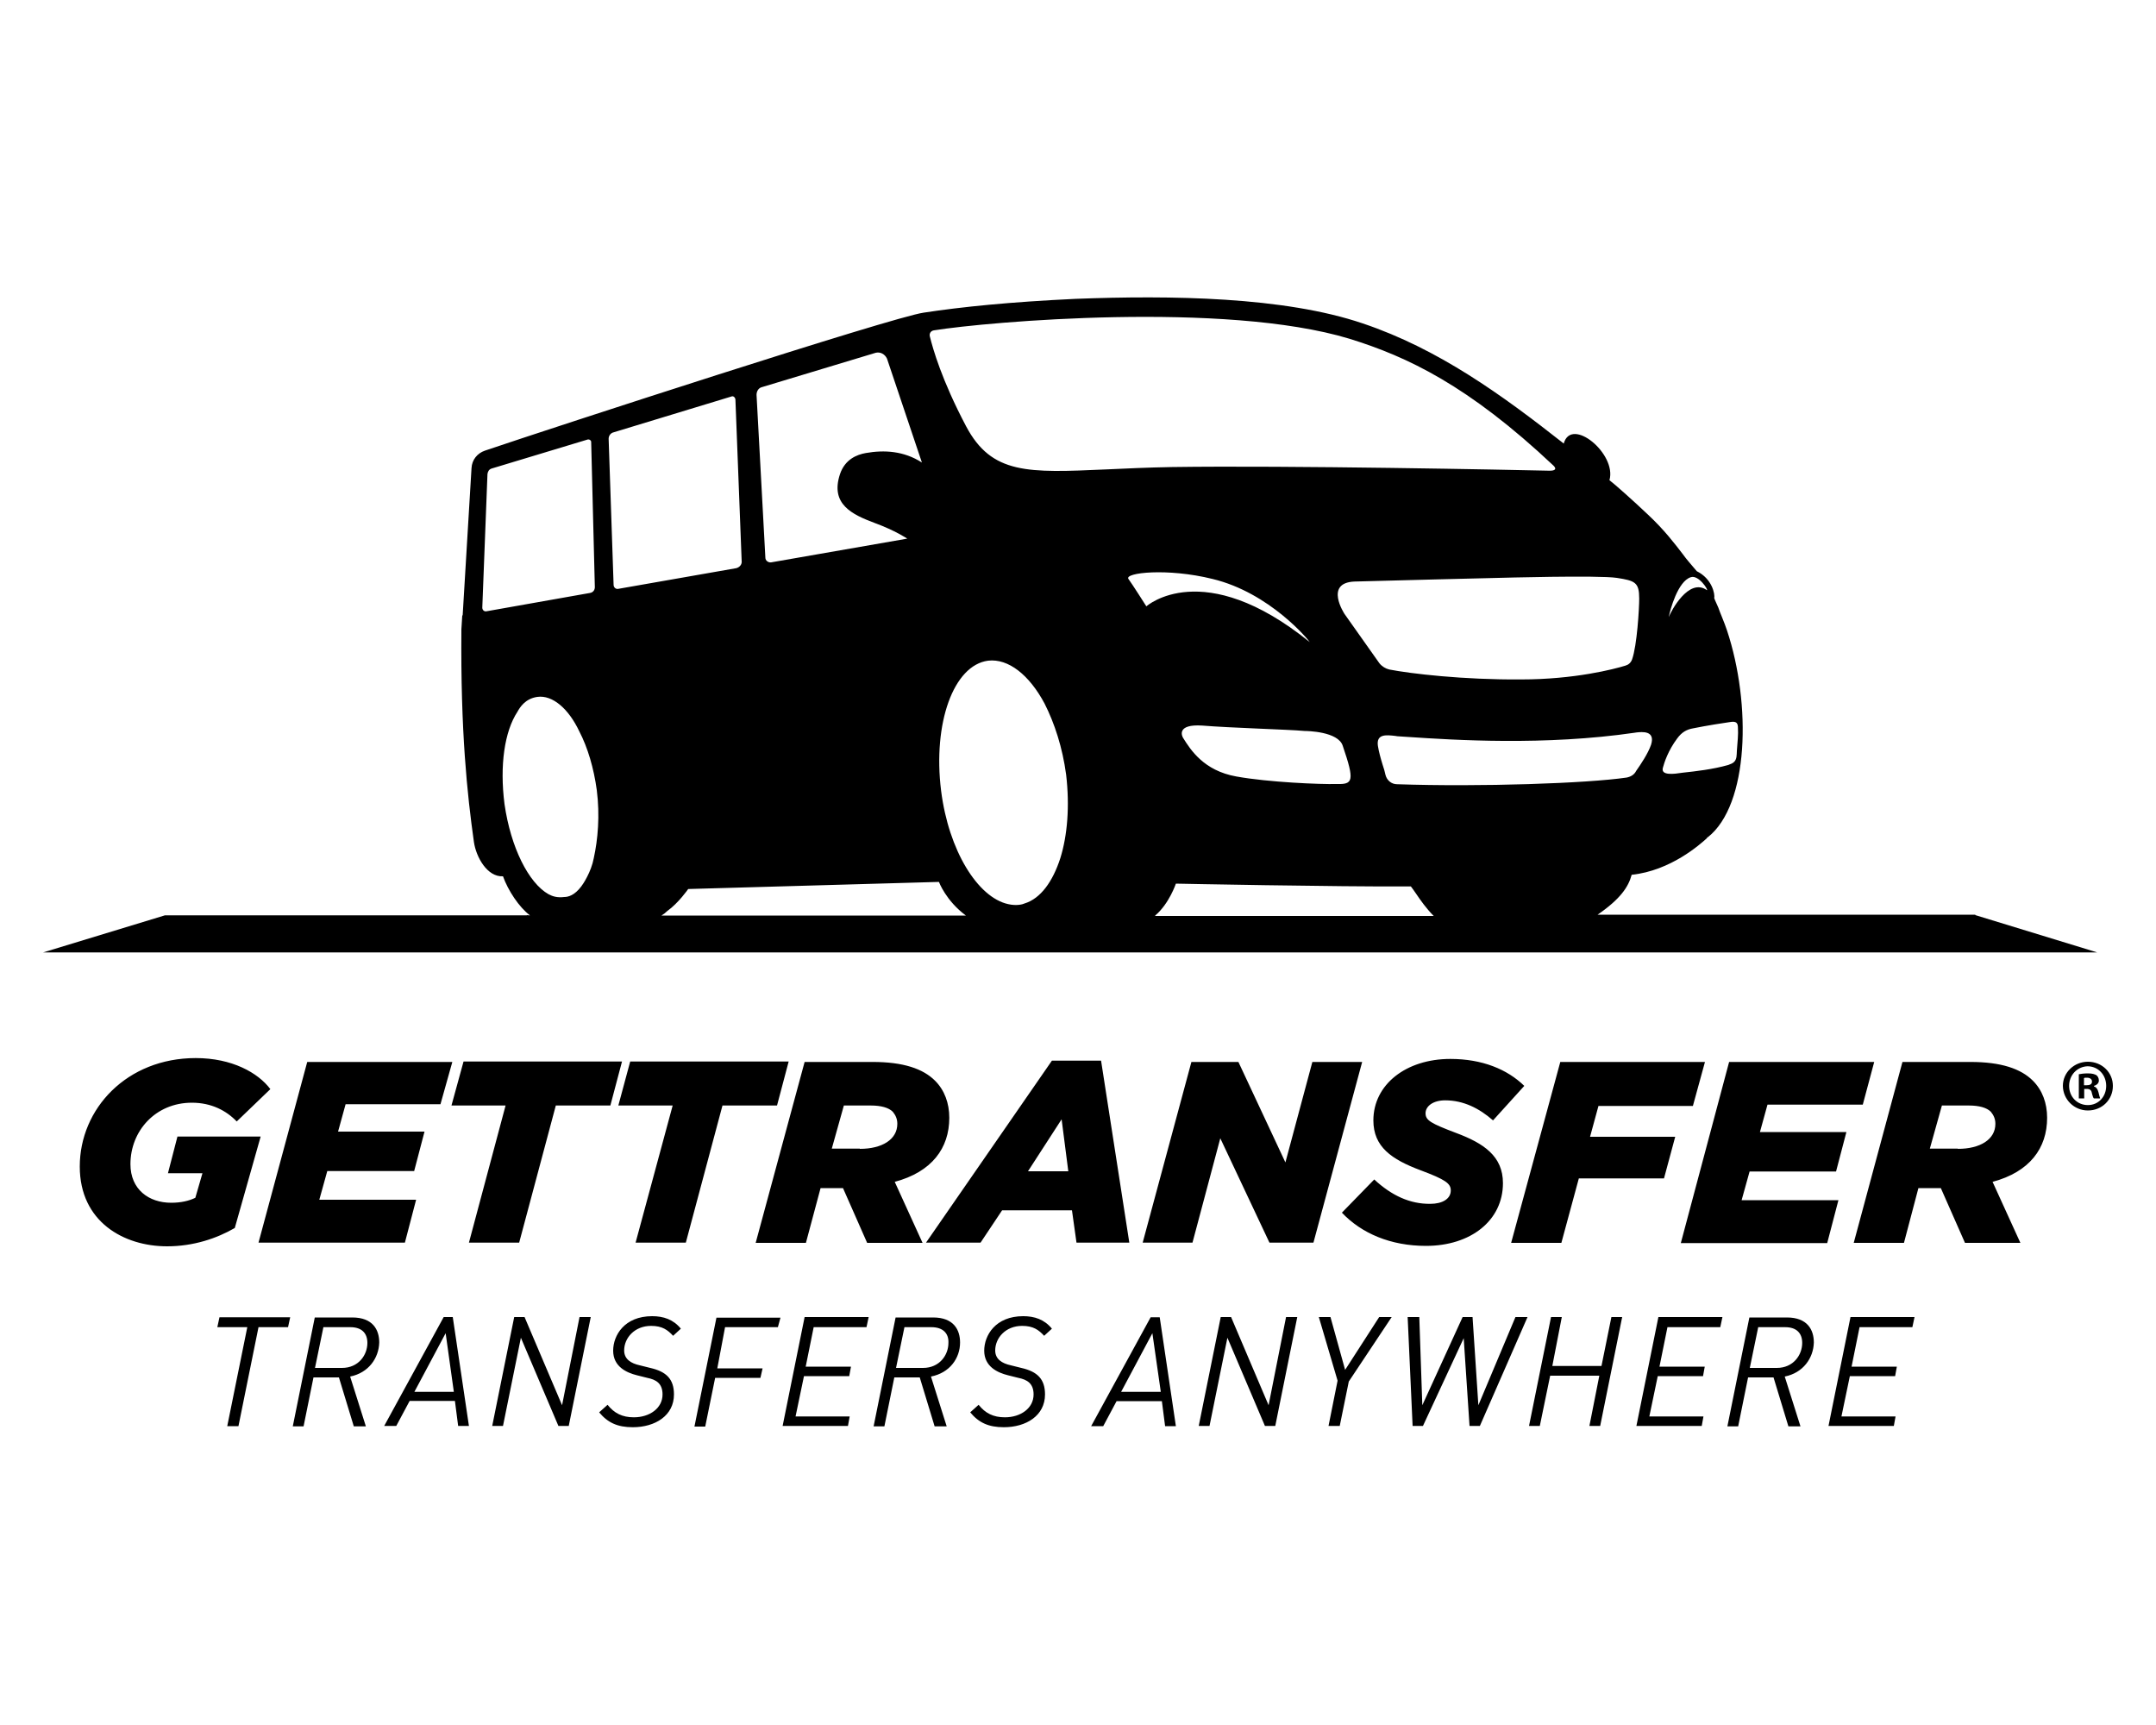 <?xml version="1.0" encoding="utf-8"?><!--Generator: Adobe Illustrator 24.2.3, SVG Export Plug-In . SVG Version: 6.00 Build 0)--><svg xmlns="http://www.w3.org/2000/svg" xmlns:xlink="http://www.w3.org/1999/xlink" xml:space="preserve" id="Слой_1" x="0px" y="0px" style="enable-background:new 0 0 1000 800" version="1.1" viewBox="0 0 1000 800"><style type="text/css">.st0{fill-rule:evenodd;clip-rule:evenodd;}</style><path d="M916.2,424.4l52.3,16l4.2,1.3H20l56.5-17.2h167.8c-0.1-0.1,0.5-0.1,1,0c0.2,0,0.4,0,0.5,0
	c-5-3.7-10.2-11.6-12.5-18.1c-7.3,0.4-12.5-8.9-13.5-16c-3.1-22-6.2-51.1-5.8-98.5l0.4-6.4l0.2-0.2l4.1-68.2
	c0.2-3.9,2.7-6.9,6.2-8.1c32.4-11,188.8-61.9,203.5-64c17.6-2.7,40.5-5,70.4-6.4c44.2-1.7,96.8-1,133.3,11.4
	c35.1,11.8,64.6,33.2,93.2,55.7c3.5-12.7,24.7,4.8,21.2,17c2.3,1.7,11.6,10,17.9,16c7.6,7.1,12.5,13.6,16.2,18.4v0l0,0
	c0.9,1.2,1.7,2.3,2.5,3.2l3.9,4.6c7.1,3.5,8.5,10.6,8.1,12.5c0,0,0.4,1.2,1.9,4.4c0.5,1.4,1.1,3,1.7,4.4l0,0l0,0l0,0l0,0v0
	c0.9,2.3,1.8,4.5,2.3,6.1c11.4,34.3,10.2,81-8.9,96h-0.2c0,0.1,0,0.1-0.1,0.2c0,0-0.1,0.1-0.1,0.2c-0.1,0.1-0.2,0.2-0.3,0.3
	c-2.7,2.4-16.4,14.8-34.6,16.7c-1.5,5.6-5.2,11.2-15.8,18.5H916.2z M791.7,273.7c0.8,0-3.9-7.3-7.5-6c-6,1.9-9.6,15.2-10.2,18.5
	C775,283.5,783.3,267.7,791.7,273.7z M777.9,342.5c-4.2,5.6-6,11.2-6.6,13.5c-1.2,3.9,5.5,2.9,8.8,2.4c0.3,0,0.6-0.1,0.8-0.1
	c5.6-0.6,13.5-1.5,20.6-3.5c0.1,0,0.2-0.1,0.3-0.1l0.2-0.1h0c1.4-0.5,3-1.1,3.4-3.5c0.1-1,0.2-1.9,0.2-2.9c0.3-3.9,0.7-7.9,0.5-10.4
	c0-2.5-0.6-3.5-3.9-2.9c-1.7,0.2-11.2,1.7-17,2.9C782.3,338.3,780,339.6,777.9,342.5z M760.3,277.6c0-7.5-1.9-8.3-10.4-9.6
	c-8.5-1.3-54.8,0-54.8,0s-54,1.3-66.9,1.7c-14.1,0.6-4.6,15-4.6,15l16.2,22.9c1.2,1.5,2.9,2.5,4.6,2.9c9.8,1.9,34.1,4.8,61.1,4.6
	c24.9,0,43.2-4.8,48.4-6.4c1.4-0.4,2.5-1.3,3.1-2.9C759.3,299.3,760.3,282.2,760.3,277.6z M573.4,360.1c14.9,2.7,39,3.7,46.5,3.5
	c7.7,0.2,8.5-1.3,2.9-17.7c-2.1-6.7-16.6-6.9-17.7-6.9c-4.3-0.4-12.7-0.7-21.5-1.1l0,0h0h0c-9.6-0.4-19.8-0.9-25.9-1.4
	c-12-0.8-9.6,4.8-8.9,5.8C552.2,347.7,558.3,357.4,573.4,360.1z M625.9,157.1c-57.7-17.5-167.8-7.9-192.7-3.9
	c-1.5,0.2-2.3,1.5-1.9,2.9c1.4,5.6,5.4,20,16.8,41.6c11.9,22.4,28.7,21.6,64.9,20c8.9-0.4,19-0.9,30.6-1.1
	c53.8-0.8,158.2,1.3,175.1,1.7c0.8,0,4.1,0,1.9-2.3C681,178.7,652.7,165.4,625.9,157.1z M406.2,163.6l-53,16
	c-1.4,0.4-2.3,1.9-2.3,3.5l4.1,75.6c0,1.3,1.4,2.3,2.7,2.1l63.1-11c0,0-5.4-3.7-15.2-7.3c-10.4-3.9-20.6-8.7-16-22.6
	c2.3-6.9,7.9-9.1,12-9.8c8.5-1.5,17.6-1,26,4.4l-16.2-48.2C410.4,164.2,408.3,163.1,406.2,163.6z M223.7,281.8c0,1.2,1,1.9,1.9,1.7
	l48-8.5c1.4-0.2,2.3-1.3,2.3-2.7l-1.7-67.3c0-0.8-0.8-1.3-1.5-1.2l-44.7,13.5c-1.2,0.4-1.7,1.3-1.9,2.5L223.7,281.8z M269.6,411.1
	c0.8-1,4.6-6.7,5.8-13.1c1.9-8.7,2.9-19.7,1.4-31.6c-1.4-10.2-4.2-19.7-8.1-27.2c-5-10.6-12.5-17-19.5-16c-5.6,0.8-8.1,4.9-9.2,6.9
	l0,0c-6,9.1-8.3,24.9-6,42.8c2.9,20.2,11.2,36.6,20.4,41.8c1.9,1,4,1.7,7.3,1.3C263.6,416,266.5,415.2,269.6,411.1z M282.3,203.5
	l2.3,67.7c0,1.2,1,2.1,2.1,1.9l54.8-9.6c1.5-0.4,2.7-1.7,2.5-3.3l-2.9-75c-0.2-1-1-1.7-1.9-1.3l-54.6,16.6
	C283.3,200.8,282.3,202,282.3,203.5z M309.5,422.5c-0.8,0.8-1.7,1.5-2.7,2.1H448c-9.3-6.9-12.5-15.6-12.5-15.6l-116.3,3.3
	C319.2,412.3,314.7,418.8,309.5,422.5z M475.2,419c7.5-2.3,13.1-10.2,16.6-21c3.3-10.6,4.4-24.1,2.7-38.7c-1.7-12.7-5.4-23.9-10-33
	c-7.1-13.3-16.8-21-26.2-19.9c-16,2.1-25.7,28.9-21.8,60.3c3.5,27.8,17,49.5,31.1,52.6C471.5,420.2,474.4,419.4,475.2,419z
	 M562.4,268.5c-21-5.2-41.1-2.9-39,0c1.7,2.3,8.3,12.7,8.3,12.7s26.2-23.5,75.8,16.6C607.1,297,589,274.9,562.4,268.5z M545.4,409.8
	c0,0-3.1,9.3-9.6,14.8v0.2H665c-3.5-3.5-6.2-7.4-8.1-10.2l0,0l0,0c-1-1.5-1.9-2.7-2.5-3.5C619.9,411.3,545.4,409.8,545.4,409.8z
	 M642.6,359.3c0.6,2.5,2.7,4.4,5.4,4.4c38.6,1.3,88.2-0.4,106.5-3.1c1.9-0.4,3.5-1.3,4.4-3.1c2.3-3.3,5.4-7.9,6.9-12.1
	c2.1-6.7-4.2-6-6.9-5.7l0,0c-0.2,0-0.5,0.1-0.6,0.1c-41.8,6.1-83.8,3.4-104.8,2l0,0c-1.7-0.1-3.2-0.2-4.6-0.3
	c-0.6,0-1.1-0.1-1.7-0.2v0c-4.3-0.5-8.9-1-8.1,4.6c0.4,2.6,1.3,5.9,2.2,8.8C641.9,356.4,642.3,357.9,642.6,359.3z M90.8,490.7
	c-32,0-53.8,23.5-53.8,50.3c0,25.6,20.4,37,40.5,37c12.3,0,23.1-3.7,31.4-8.5l12-42.4H82.3l-4.4,17h16l-3.3,11.4
	c-2.9,1.4-6.6,2.3-11.2,2.3c-10.4,0-18.9-6.2-18.9-17.9c0-15.4,11.6-28.5,28.5-28.5c9.1,0,16,3.7,20.8,8.7l15.6-15
	C119.7,497.5,107.6,490.7,90.8,490.7z M209.8,492.5h-67.3l-22.6,83.8h67.9l5.2-19.9h-44.9l3.7-13.3h40.3l4.8-18.3h-40.1l3.5-12.7h44
	L209.8,492.5z M234.5,512.7h-25.1l5.6-20.4h73.5l-5.4,20.4h-25.3l-17,63.6h-23.3L234.5,512.7z M286.8,512.7H312l-17.2,63.6h23.3
	l17-63.6h25.3l5.4-20.4h-73.5L286.8,512.7z M373.2,492.5h31.6c14.1,0,23.3,3.1,28.9,8.7c4.4,4.4,6.6,10.4,6.6,17.2
	c0,14.1-8.1,25.1-25.3,29.7l12.9,28.3h-25.7l-11.2-25.4h-10.4l-6.8,25.4h-23.3L373.2,492.5z M398.8,532.8c10.4,0,17.4-4.4,17.4-11.6
	c0-2.3-0.8-4-2.1-5.6c-1.9-1.9-5.4-2.9-10.2-2.9h-12.5l-5.6,20H398.8z M510.7,491.9h-22.8l-58.4,84.4h25.3l10-15h32.4l2.1,15h24.5
	L510.7,491.9z M492.4,519.1l3.1,24.1h-18.7L492.4,519.1z M552.6,492.5h21.8l21.8,46.6l12.5-46.6h23.1l-22.6,83.8h-20.4l-22.8-48.4
	l-12.9,48.4H530L552.6,492.5z M637.4,547l-15,15.4c9.1,9.6,22.6,15.4,39,15.4c20.8,0,35.7-11.8,35.7-29.1c0-12.5-8.9-18.5-21.8-23.3
	c-11.6-4.4-14.1-5.8-14.1-9.1c0-3.3,3.5-6,9.1-6c8.5,0,15.8,3.7,22.2,9.3l14.5-16c-7.9-7.7-19.5-12.5-34.3-12.5
	c-20.6,0-35.7,11.9-35.7,28.5c0,12.3,8.5,18.1,21.8,23.1c11.8,4.4,14.1,6.2,14.1,9.4c0,3.9-3.9,6.2-9.5,6.2
	C654,558.4,645.5,554.5,637.4,547z M723.7,492.5h67.1l-5.6,20.4h-43.8l-3.9,14.3h39.5l-5.2,19.3h-39.5l-8.1,29.9h-23.3L723.7,492.5z
	 M869.3,492.5H802l-22.4,84h67.9l5.2-19.9h-44.9l3.7-13.3h40.1l4.8-18.3h-40.1l3.5-12.7h44.2L869.3,492.5z M882.4,492.5H914
	c14.1,0,23.3,3.1,28.9,8.7c4.4,4.4,6.6,10.4,6.6,17.2c0,14.1-8.1,25.1-25.3,29.7l12.9,28.3h-25.7l-11.2-25.4h-10.4l-6.7,25.4h-23.3
	L882.4,492.5z M908.1,532.8c10.4,0,17.4-4.4,17.4-11.6c0-2.3-0.8-4-2.1-5.6c-1.9-1.9-5.4-2.9-10.2-2.9h-12.5l-5.6,20H908.1z
	 M133.6,615.5h-13.7l-9.3,45.9h-5.2l9.3-45.9h-13.9l1-4.6h32.8L133.6,615.5z M169.7,661.5l-7.3-23.1c8.5-1.7,13.3-8.5,13.5-15.8
	c0-5.8-2.9-11.6-12.5-11.6H146l-10.2,50.5h5l4.6-22.7h11.8l6.9,22.7H169.7z M150,615.5h12.5c5.4,0,7.9,2.9,7.9,7.3
	c0,5.6-4.1,11.6-11.8,11.6h-12.5L150,615.5z M212.5,661.3l-1.5-11.6h-21l-6.2,11.6h-5.6l27.6-50.5h4.2l7.5,50.5H212.5z M206.7,618.3
	l-14.5,27.2h18.3L206.7,618.3z M259,661.3h4.8l10.2-50.5h-5.2l-8.1,40.9l-17.4-40.9h-4.8l-10.2,50.5h5l8.3-40.9L259,661.3z
	 M312.2,619.5c-2.5-2.7-5-4.6-10.2-4.6c-7.7,0-12.5,5.6-12.5,11.4c0,4,3.1,6,7.3,6.9l4.8,1.2c7.5,1.7,11,5.2,11,12.3
	c0,9.8-8.7,15.2-19.1,15.2c-7.1,0-11.6-2.1-15.6-6.9l3.9-3.5c3.1,3.9,6.8,5.8,12.2,5.8c7.3,0,13.3-4.2,13.3-10.6
	c0-5.2-3.1-6.9-7.1-7.7l-4.8-1.2c-4.8-1.2-11-4-11-11.4c0-7.1,5.2-16,18.1-16c5.2,0,9.8,1.5,13.3,5.8L312.2,619.5z M336.3,615.5
	h24.5l1.2-4.4h-29.7l-10.2,50.5h5l4.6-22.6h21l1-4.4h-21L336.3,615.5z M401.9,615.5h-24.5l-3.7,18.3h21l-0.8,4.4h-21l-3.9,18.7h25.1
	l-0.8,4.4h-30.3l10.2-50.5h29.7L401.9,615.5z M439.1,661.5l-7.3-23.1c8.7-1.7,13.5-8.5,13.5-15.8c0-5.8-2.9-11.6-12.5-11.6h-17.4
	l-10.2,50.5h5l4.6-22.7h11.8l6.9,22.7H439.1z M419.5,615.5H432c5.4,0,8.1,2.9,7.9,7.3c0,5.6-4.1,11.6-11.8,11.6h-12.5L419.5,615.5z
	 M484.3,619.5c-2.5-2.7-5-4.6-10.2-4.6c-7.7,0-12.5,5.6-12.5,11.4c0,4,3.1,6,7.3,6.9l4.8,1.2c7.5,1.7,11,5.2,11,12.3
	c0,9.8-8.7,15.2-19.1,15.2c-7.1,0-11.6-2.1-15.6-6.9l3.9-3.5c3.1,3.9,6.8,5.8,12.2,5.8c7.3,0,13.3-4.2,13.3-10.6
	c0-5.2-3.1-6.9-7.1-7.7l-4.8-1.2c-4.8-1.2-11-4-11-11.4c0-7.1,5.2-16,18.1-16c5.2,0,9.8,1.5,13.3,5.8L484.3,619.5z M538.9,649.8
	l1.5,11.6h5l-7.5-50.5h-4.2l-27.6,50.5h5.6l6.2-11.6H538.9z M520,645.5l14.5-27.2l3.9,27.2H520z M591.5,661.3h-4.8l-17.4-40.9
	l-8.3,40.9h-5l10.2-50.5h4.8l17.4,40.9l8.1-40.9h5.2L591.5,661.3z M621.4,661.3l4.2-20.6l19.9-29.9h-5.8l-15.8,24.5l-6.8-24.5h-5.4
	l8.7,29.5l-4.2,21H621.4z M686.4,661.3h-4.8l-2.7-40.7L660,661.3h-4.8l-2.3-50.5h5.4l1.4,40.9l18.7-40.9h4.6l2.7,40.9l17.2-40.9h5.6
	L686.4,661.3z M737.2,661.3h5l10.2-50.5h-5l-4.6,22.7H720l4.4-22.7h-5l-10.2,50.5h5L719,638h22.8L737.2,661.3z M797.9,615.5h-24.5
	l-3.7,18.3h21l-0.8,4.4h-21l-3.9,18.7h25.1l-0.8,4.4h-30.3l10.2-50.5h29.7L797.9,615.5z M835.1,661.5l-7.3-23.1
	c8.5-1.7,13.3-8.5,13.5-15.8c0-5.8-2.9-11.6-12.5-11.6h-17.4l-10.2,50.5h5l4.6-22.7h11.8l6.9,22.7H835.1z M815.5,615.5H828
	c5.4,0,7.9,2.9,7.9,7.3c0,5.6-4.1,11.6-11.8,11.6h-12.5L815.5,615.5z M887,615.5h-24.5l-3.7,18.3h21l-0.8,4.4h-21l-3.9,18.7h25.1
	l-0.8,4.4h-30.3l10.2-50.5H888L887,615.5z M968.4,515c6.6,0,11.6-5,11.6-11.4c0-6.2-5-11.2-11.6-11.2c-6.4,0-11.6,5-11.6,11.2
	C956.9,510,962.1,515,968.4,515z M968.4,512.5c-5,0-8.7-3.9-8.7-8.9c0-5,3.7-8.9,8.5-9.1c5,0,8.7,4,8.7,9.1
	C976.9,508.5,973.4,512.5,968.4,512.5z M964.2,509.4h2.5V505h1.2c1.4,0,2.1,0.6,2.3,1.7c0.1,0.3,0.1,0.5,0.2,0.8
	c0.3,0.9,0.4,1.6,0.8,1.9h2.9c-0.2-0.6-0.4-1.2-0.8-2.9c-0.4-1.5-1-2.3-2.1-2.7v-0.2c1.4-0.4,2.3-1.3,2.3-2.5c0-1.2-0.6-2.1-1.2-2.5
	c-0.8-0.4-1.7-0.8-3.9-0.8c-1.7,0-3.3,0.2-4.2,0.4V509.4z M967.8,503.3h-1.2V500c0.2-0.2,0.6-0.2,1.4-0.2c1.5,0,2.3,0.8,2.3,1.7
	C970.4,502.9,969.2,503.3,967.8,503.3z" class="st0"/></svg>